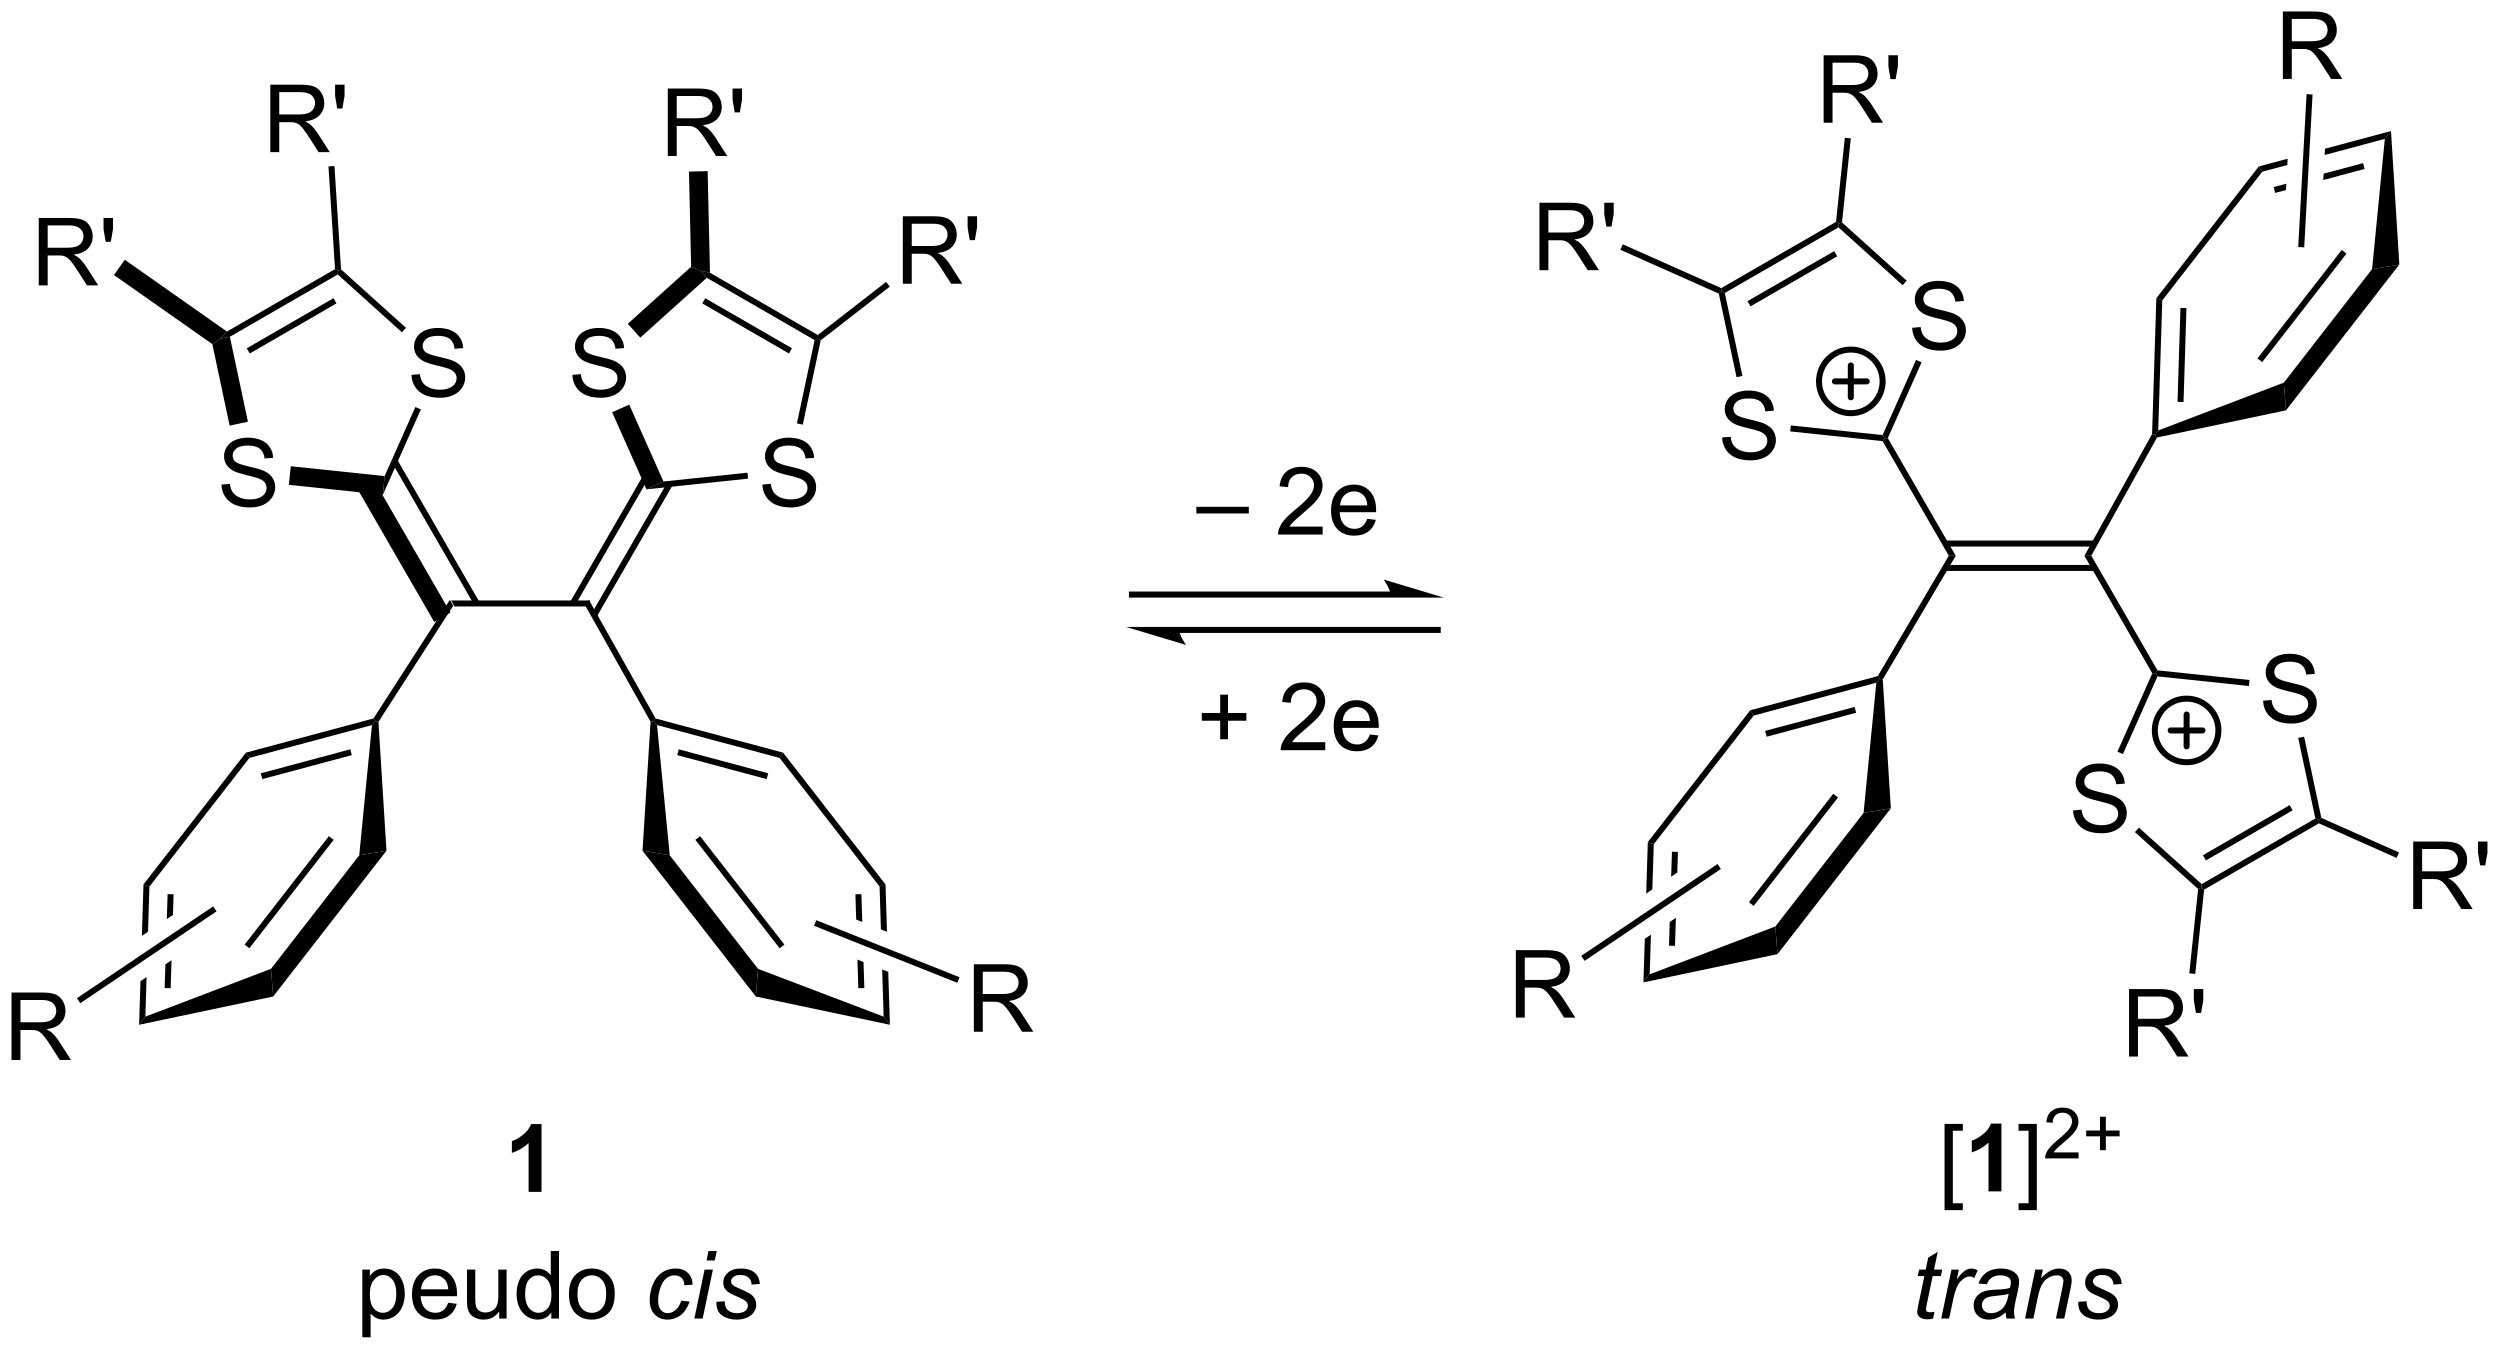 <?xml version="1.0" encoding="UTF-8"?>
<!DOCTYPE svg PUBLIC '-//W3C//DTD SVG 1.0//EN'
          'http://www.w3.org/TR/2001/REC-SVG-20010904/DTD/svg10.dtd'>
<svg stroke-dasharray="none" shape-rendering="auto" xmlns="http://www.w3.org/2000/svg" font-family="'Dialog'" text-rendering="auto" width="582" fill-opacity="1" color-interpolation="auto" color-rendering="auto" preserveAspectRatio="xMidYMid meet" font-size="12px" viewBox="0 0 582 314" fill="black" xmlns:xlink="http://www.w3.org/1999/xlink" stroke="black" image-rendering="auto" stroke-miterlimit="10" stroke-linecap="square" stroke-linejoin="miter" font-style="normal" stroke-width="1" height="314" stroke-dashoffset="0" font-weight="normal" stroke-opacity="1"
><!--Generated by the Batik Graphics2D SVG Generator--><defs id="genericDefs"
  /><g
  ><defs id="defs1"
    ><clipPath clipPathUnits="userSpaceOnUse" id="clipPath1"
      ><path d="M1.281 1.583 L219.423 1.583 L219.423 119.32 L1.281 119.32 L1.281 1.583 Z"
      /></clipPath
      ><clipPath clipPathUnits="userSpaceOnUse" id="clipPath2"
      ><path d="M232.739 79.759 L232.739 194.223 L444.816 194.223 L444.816 79.759 Z"
      /></clipPath
    ></defs
    ><g transform="scale(2.667,2.667) translate(-1.281,-1.583) matrix(1.029,0,0,1.029,-238.114,-80.458)"
    ><path d="M271.196 131.176 L270.918 130.666 L282.715 130.666 L282.416 131.176 Z" stroke="none" clip-path="url(#clipPath2)"
    /></g
    ><g transform="matrix(2.743,0,0,2.743,-638.387,-218.774)"
    ><path d="M283.377 132.098 L289.814 120.948 L289.372 120.693 L282.935 131.843 ZM281.591 131.049 L288.02 119.912 L287.578 119.657 L281.149 130.794 Z" stroke="none" clip-path="url(#clipPath2)"
    /></g
    ><g transform="matrix(2.743,0,0,2.743,-638.387,-218.774)"
    ><path d="M273.39 130.794 L266.443 118.761 L266.002 119.016 L272.949 131.049 ZM270.958 131.744 L264.403 120.391 L263.028 121.185 L269.583 132.538 Z" stroke="none" clip-path="url(#clipPath2)"
    /></g
    ><g transform="matrix(2.743,0,0,2.743,-638.387,-218.774)"
    ><path d="M297.438 120.885 L298.154 120.823 Q298.203 121.252 298.388 121.529 Q298.576 121.805 298.966 121.974 Q299.357 122.143 299.844 122.143 Q300.279 122.143 300.609 122.016 Q300.943 121.885 301.104 121.661 Q301.266 121.437 301.266 121.172 Q301.266 120.901 301.109 120.701 Q300.953 120.5 300.594 120.362 Q300.365 120.273 299.576 120.083 Q298.786 119.893 298.469 119.727 Q298.06 119.51 297.857 119.193 Q297.656 118.875 297.656 118.479 Q297.656 118.047 297.901 117.669 Q298.149 117.292 298.62 117.096 Q299.094 116.901 299.672 116.901 Q300.31 116.901 300.794 117.107 Q301.281 117.312 301.542 117.711 Q301.805 118.109 301.826 118.612 L301.099 118.667 Q301.039 118.125 300.701 117.849 Q300.365 117.57 299.703 117.57 Q299.016 117.57 298.701 117.823 Q298.388 118.073 298.388 118.43 Q298.388 118.737 298.609 118.937 Q298.828 119.135 299.753 119.346 Q300.677 119.555 301.021 119.711 Q301.521 119.94 301.758 120.294 Q301.998 120.648 301.998 121.109 Q301.998 121.565 301.734 121.971 Q301.474 122.375 300.982 122.602 Q300.492 122.826 299.88 122.826 Q299.102 122.826 298.576 122.599 Q298.052 122.37 297.753 121.917 Q297.453 121.461 297.438 120.885 Z" stroke="none" clip-path="url(#clipPath2)"
    /></g
    ><g transform="matrix(2.743,0,0,2.743,-638.387,-218.774)"
    ><path d="M281.311 111.575 L282.027 111.512 Q282.077 111.942 282.261 112.218 Q282.449 112.494 282.839 112.663 Q283.23 112.832 283.717 112.832 Q284.152 112.832 284.483 112.705 Q284.816 112.575 284.978 112.351 Q285.139 112.127 285.139 111.861 Q285.139 111.59 284.983 111.39 Q284.827 111.189 284.467 111.051 Q284.238 110.963 283.449 110.773 Q282.66 110.582 282.342 110.416 Q281.933 110.2 281.73 109.882 Q281.53 109.564 281.53 109.168 Q281.53 108.736 281.774 108.359 Q282.022 107.981 282.493 107.786 Q282.967 107.59 283.545 107.59 Q284.183 107.59 284.668 107.796 Q285.155 108.002 285.415 108.4 Q285.678 108.799 285.699 109.301 L284.972 109.356 Q284.912 108.814 284.574 108.538 Q284.238 108.26 283.577 108.26 Q282.889 108.26 282.574 108.512 Q282.261 108.762 282.261 109.119 Q282.261 109.426 282.483 109.627 Q282.702 109.825 283.626 110.036 Q284.55 110.244 284.894 110.4 Q285.394 110.629 285.631 110.984 Q285.871 111.338 285.871 111.799 Q285.871 112.254 285.608 112.661 Q285.347 113.064 284.855 113.291 Q284.366 113.515 283.754 113.515 Q282.975 113.515 282.449 113.288 Q281.925 113.059 281.626 112.606 Q281.327 112.15 281.311 111.575 Z" stroke="none" clip-path="url(#clipPath2)"
    /></g
    ><g transform="matrix(2.743,0,0,2.743,-638.387,-218.774)"
    ><path d="M287.599 121.287 L289.041 120.622 L296.17 119.873 L296.224 120.38 Z" stroke="none" clip-path="url(#clipPath2)"
    /></g
    ><g transform="matrix(2.743,0,0,2.743,-638.387,-218.774)"
    ><path d="M300.867 115.797 L300.368 115.691 L301.87 108.623 L302.158 108.494 L302.389 108.639 Z" stroke="none" clip-path="url(#clipPath2)"
    /></g
    ><g transform="matrix(2.743,0,0,2.743,-638.387,-218.774)"
    ><path d="M302.137 108.188 L302.158 108.494 L301.87 108.623 L292.715 103.337 L292.192 102.74 L292.989 102.906 ZM299.947 109.315 L292.587 105.066 L292.332 105.507 L299.692 109.757 Z" stroke="none" clip-path="url(#clipPath2)"
    /></g
    ><g transform="matrix(2.743,0,0,2.743,-638.387,-218.774)"
    ><path d="M291.39 102.394 L292.192 102.74 L292.715 103.337 L287.074 108.416 L286.012 107.237 Z" stroke="none" clip-path="url(#clipPath2)"
    /></g
    ><g transform="matrix(2.743,0,0,2.743,-638.387,-218.774)"
    ><path d="M284.686 114.743 L286.136 114.097 L289.041 120.622 L287.599 121.287 Z" stroke="none" clip-path="url(#clipPath2)"
    /></g
    ><g transform="matrix(2.743,0,0,2.743,-638.387,-218.774)"
    ><path d="M267.656 111.575 L268.372 111.512 Q268.421 111.942 268.606 112.218 Q268.794 112.494 269.184 112.663 Q269.575 112.832 270.062 112.832 Q270.497 112.832 270.827 112.705 Q271.161 112.575 271.322 112.351 Q271.484 112.127 271.484 111.861 Q271.484 111.59 271.327 111.39 Q271.171 111.189 270.812 111.051 Q270.583 110.963 269.794 110.773 Q269.005 110.582 268.687 110.416 Q268.278 110.2 268.075 109.882 Q267.874 109.564 267.874 109.168 Q267.874 108.736 268.119 108.359 Q268.366 107.981 268.838 107.786 Q269.312 107.59 269.89 107.59 Q270.528 107.59 271.012 107.796 Q271.499 108.002 271.76 108.4 Q272.023 108.799 272.044 109.301 L271.317 109.356 Q271.257 108.814 270.919 108.538 Q270.583 108.26 269.921 108.26 Q269.234 108.26 268.919 108.512 Q268.606 108.762 268.606 109.119 Q268.606 109.426 268.827 109.627 Q269.046 109.825 269.971 110.036 Q270.895 110.244 271.239 110.4 Q271.739 110.629 271.976 110.984 Q272.216 111.338 272.216 111.799 Q272.216 112.254 271.952 112.661 Q271.692 113.064 271.2 113.291 Q270.71 113.515 270.098 113.515 Q269.32 113.515 268.794 113.288 Q268.27 113.059 267.971 112.606 Q267.671 112.15 267.656 111.575 Z" stroke="none" clip-path="url(#clipPath2)"
    /></g
    ><g transform="matrix(2.743,0,0,2.743,-638.387,-218.774)"
    ><path d="M251.529 120.885 L252.245 120.823 Q252.295 121.252 252.48 121.529 Q252.667 121.805 253.058 121.974 Q253.448 122.143 253.935 122.143 Q254.37 122.143 254.701 122.016 Q255.034 121.885 255.196 121.661 Q255.357 121.437 255.357 121.172 Q255.357 120.901 255.201 120.701 Q255.045 120.5 254.685 120.362 Q254.456 120.273 253.667 120.083 Q252.878 119.893 252.56 119.727 Q252.151 119.51 251.948 119.193 Q251.748 118.875 251.748 118.479 Q251.748 118.047 251.993 117.669 Q252.24 117.292 252.711 117.096 Q253.185 116.901 253.763 116.901 Q254.401 116.901 254.886 117.107 Q255.373 117.312 255.633 117.711 Q255.896 118.109 255.917 118.612 L255.19 118.667 Q255.131 118.125 254.792 117.849 Q254.456 117.57 253.795 117.57 Q253.107 117.57 252.792 117.823 Q252.48 118.073 252.48 118.43 Q252.48 118.737 252.701 118.937 Q252.92 119.135 253.844 119.346 Q254.769 119.555 255.112 119.711 Q255.612 119.94 255.849 120.294 Q256.089 120.648 256.089 121.109 Q256.089 121.565 255.826 121.971 Q255.565 122.375 255.073 122.602 Q254.584 122.826 253.972 122.826 Q253.193 122.826 252.667 122.599 Q252.144 122.37 251.844 121.917 Q251.545 121.461 251.529 120.885 Z" stroke="none" clip-path="url(#clipPath2)"
    /></g
    ><g transform="matrix(2.743,0,0,2.743,-638.387,-218.774)"
    ><path d="M265.23 121.745 L265.375 120.164 L267.985 114.302 L268.452 114.509 Z" stroke="none" clip-path="url(#clipPath2)"
    /></g
    ><g transform="matrix(2.743,0,0,2.743,-638.387,-218.774)"
    ><path d="M267.186 107.579 L266.845 107.958 L261.398 103.054 L261.431 102.74 L261.679 102.62 Z" stroke="none" clip-path="url(#clipPath2)"
    /></g
    ><g transform="matrix(2.743,0,0,2.743,-638.387,-218.774)"
    ><path d="M261.166 102.598 L261.431 102.74 L261.398 103.054 L252.243 108.339 L251.464 108.494 L251.992 107.895 ZM261.036 105.066 L253.676 109.315 L253.931 109.757 L261.291 105.507 Z" stroke="none" clip-path="url(#clipPath2)"
    /></g
    ><g transform="matrix(2.743,0,0,2.743,-638.387,-218.774)"
    ><path d="M250.753 108.964 L251.464 108.494 L252.243 108.339 L253.775 115.549 L252.223 115.88 Z" stroke="none" clip-path="url(#clipPath2)"
    /></g
    ><g transform="matrix(2.743,0,0,2.743,-638.387,-218.774)"
    ><path d="M257.247 120.906 L257.413 119.327 L265.375 120.164 L265.23 121.745 Z" stroke="none" clip-path="url(#clipPath2)"
    /></g
    ><g transform="matrix(2.743,0,0,2.743,-638.387,-218.774)"
    ><path d="M236.022 103.98 L236.022 98.254 L238.561 98.254 Q239.327 98.254 239.725 98.407 Q240.124 98.561 240.361 98.952 Q240.6 99.342 240.6 99.816 Q240.6 100.426 240.204 100.845 Q239.811 101.262 238.986 101.374 Q239.288 101.519 239.444 101.66 Q239.775 101.965 240.072 102.421 L241.069 103.98 L240.116 103.98 L239.358 102.788 Q239.025 102.272 238.809 101.999 Q238.595 101.725 238.426 101.616 Q238.257 101.506 238.079 101.465 Q237.952 101.436 237.658 101.436 L236.78 101.436 L236.78 103.98 L236.022 103.98 ZM236.78 100.78 L238.408 100.78 Q238.929 100.78 239.22 100.673 Q239.514 100.566 239.665 100.329 Q239.819 100.092 239.819 99.816 Q239.819 99.41 239.522 99.15 Q239.228 98.887 238.593 98.887 L236.78 98.887 L236.78 100.78 ZM241.701 100.28 L241.521 99.21 L241.521 98.254 L242.323 98.254 L242.323 99.21 L242.136 100.28 L241.701 100.28 Z" stroke="none" clip-path="url(#clipPath2)"
    /></g
    ><g transform="matrix(2.743,0,0,2.743,-638.387,-218.774)"
    ><path d="M251.992 107.895 L251.464 108.494 L250.753 108.964 L242.409 103.1 L243.322 101.802 Z" stroke="none" clip-path="url(#clipPath2)"
    /></g
    ><g transform="matrix(2.743,0,0,2.743,-638.387,-218.774)"
    ><path d="M255.675 92.671 L255.675 86.945 L258.214 86.945 Q258.979 86.945 259.378 87.098 Q259.776 87.252 260.013 87.643 Q260.253 88.033 260.253 88.507 Q260.253 89.117 259.857 89.536 Q259.464 89.953 258.638 90.064 Q258.94 90.21 259.097 90.351 Q259.427 90.656 259.724 91.111 L260.722 92.671 L259.769 92.671 L259.011 91.479 Q258.677 90.963 258.461 90.689 Q258.248 90.416 258.078 90.307 Q257.909 90.197 257.732 90.156 Q257.604 90.127 257.31 90.127 L256.433 90.127 L256.433 92.671 L255.675 92.671 ZM256.433 89.471 L258.06 89.471 Q258.581 89.471 258.873 89.364 Q259.167 89.257 259.318 89.02 Q259.472 88.783 259.472 88.507 Q259.472 88.101 259.175 87.841 Q258.88 87.578 258.245 87.578 L256.433 87.578 L256.433 89.471 ZM261.353 88.971 L261.173 87.9 L261.173 86.945 L261.976 86.945 L261.976 87.9 L261.788 88.971 L261.353 88.971 Z" stroke="none" clip-path="url(#clipPath2)"
    /></g
    ><g transform="matrix(2.743,0,0,2.743,-638.387,-218.774)"
    ><path d="M261.679 102.62 L261.431 102.74 L261.166 102.598 L260.609 93.881 L261.118 93.849 Z" stroke="none" clip-path="url(#clipPath2)"
    /></g
    ><g transform="matrix(2.743,0,0,2.743,-638.387,-218.774)"
    ><path d="M289.409 92.997 L289.409 87.27 L291.948 87.27 Q292.713 87.27 293.112 87.424 Q293.51 87.578 293.747 87.968 Q293.987 88.359 293.987 88.833 Q293.987 89.442 293.591 89.862 Q293.198 90.278 292.372 90.39 Q292.674 90.536 292.83 90.677 Q293.161 90.981 293.458 91.437 L294.455 92.997 L293.502 92.997 L292.745 91.804 Q292.411 91.289 292.195 91.015 Q291.981 90.742 291.812 90.632 Q291.643 90.523 291.466 90.481 Q291.338 90.453 291.044 90.453 L290.166 90.453 L290.166 92.997 L289.409 92.997 ZM290.166 89.796 L291.794 89.796 Q292.315 89.796 292.606 89.69 Q292.901 89.583 293.052 89.346 Q293.205 89.109 293.205 88.833 Q293.205 88.427 292.909 88.166 Q292.614 87.903 291.979 87.903 L290.166 87.903 L290.166 89.796 ZM295.087 89.296 L294.907 88.226 L294.907 87.27 L295.709 87.27 L295.709 88.226 L295.522 89.296 L295.087 89.296 Z" stroke="none" clip-path="url(#clipPath2)"
    /></g
    ><g transform="matrix(2.743,0,0,2.743,-638.387,-218.774)"
    ><path d="M292.989 102.906 L292.192 102.74 L291.39 102.394 L291.205 94.319 L292.792 94.283 Z" stroke="none" clip-path="url(#clipPath2)"
    /></g
    ><g transform="matrix(2.743,0,0,2.743,-638.387,-218.774)"
    ><path d="M309.356 103.836 L309.356 98.11 L311.895 98.11 Q312.661 98.11 313.059 98.263 Q313.458 98.417 313.695 98.808 Q313.934 99.198 313.934 99.672 Q313.934 100.282 313.538 100.701 Q313.145 101.118 312.32 101.23 Q312.622 101.375 312.778 101.516 Q313.109 101.821 313.406 102.276 L314.403 103.836 L313.45 103.836 L312.692 102.644 Q312.359 102.128 312.143 101.855 Q311.929 101.581 311.76 101.472 Q311.591 101.362 311.413 101.321 Q311.286 101.292 310.992 101.292 L310.114 101.292 L310.114 103.836 L309.356 103.836 ZM310.114 100.636 L311.742 100.636 Q312.262 100.636 312.554 100.529 Q312.848 100.422 313 100.185 Q313.153 99.948 313.153 99.672 Q313.153 99.266 312.856 99.006 Q312.562 98.743 311.926 98.743 L310.114 98.743 L310.114 100.636 ZM315.035 100.136 L314.855 99.066 L314.855 98.11 L315.657 98.11 L315.657 99.066 L315.469 100.136 L315.035 100.136 Z" stroke="none" clip-path="url(#clipPath2)"
    /></g
    ><g transform="matrix(2.743,0,0,2.743,-638.387,-218.774)"
    ><path d="M302.389 108.639 L302.158 108.494 L302.137 108.188 L307.936 103.681 L308.25 104.084 Z" stroke="none" clip-path="url(#clipPath2)"
    /></g
    ><g transform="matrix(2.743,0,0,2.743,-638.387,-218.774)"
    ><path d="M299.194 143.634 L298.896 144.082 L288.495 141.295 L288.207 140.954 L288.376 140.735 ZM297.933 145.387 L290.339 143.352 L290.207 143.845 L297.801 145.88 Z" stroke="none" clip-path="url(#clipPath2)"
    /></g
    ><g transform="matrix(2.743,0,0,2.743,-638.387,-218.774)"
    ><path d="M287.948 141.014 L288.207 140.954 L288.495 141.295 L289.576 152.347 L287.264 151.958 Z" stroke="none" clip-path="url(#clipPath2)"
    /></g
    ><g transform="matrix(2.743,0,0,2.743,-638.387,-218.774)"
    ><path d="M287.264 151.958 L289.576 152.347 L297.066 161.983 L296.881 164.332 ZM291.748 151.035 L298.903 160.24 L299.305 159.927 L292.151 150.722 Z" stroke="none" clip-path="url(#clipPath2)"
    /></g
    ><g transform="matrix(2.743,0,0,2.743,-638.387,-218.774)"
    ><path d="M296.881 164.332 L297.066 161.983 L307.728 166.04 L308.26 166.73 Z" stroke="none" clip-path="url(#clipPath2)"
    /></g
    ><g transform="matrix(2.743,0,0,2.743,-638.387,-218.774)"
    ><path d="M305.841 155.642 L305.332 155.658 L305.398 157.8 L305.398 157.8 L305.915 158.006 L305.841 155.642 ZM307.888 154.82 L307.384 155.002 L307.497 158.636 L307.497 158.636 L308.014 158.841 L307.888 154.82 ZM305.505 161.198 L305.58 163.629 L306.09 163.613 L306.021 161.404 L305.505 161.198 ZM307.603 162.034 L307.728 166.04 L308.26 166.73 L308.12 162.24 L307.603 162.034 Z" stroke="none" clip-path="url(#clipPath2)"
    /></g
    ><g transform="matrix(2.743,0,0,2.743,-638.387,-218.774)"
    ><path d="M298.896 144.082 L299.194 143.634 L307.888 154.82 L307.384 155.002 Z" stroke="none" clip-path="url(#clipPath2)"
    /></g
    ><g transform="matrix(2.743,0,0,2.743,-638.387,-218.774)"
    ><path d="M253.902 144.082 L253.604 143.634 L264.431 140.733 L264.592 140.954 L264.303 141.295 ZM254.998 145.88 L262.591 143.845 L262.459 143.352 L254.865 145.387 Z" stroke="none" clip-path="url(#clipPath2)"
    /></g
    ><g transform="matrix(2.743,0,0,2.743,-638.387,-218.774)"
    ><path d="M264.303 141.295 L264.592 140.954 L264.851 141.023 L265.534 151.958 L263.222 152.347 Z" stroke="none" clip-path="url(#clipPath2)"
    /></g
    ><g transform="matrix(2.743,0,0,2.743,-638.387,-218.774)"
    ><path d="M263.222 152.347 L265.534 151.958 L255.917 164.332 L255.732 161.983 ZM260.647 150.722 L253.493 159.927 L253.896 160.24 L261.05 151.035 Z" stroke="none" clip-path="url(#clipPath2)"
    /></g
    ><g transform="matrix(2.743,0,0,2.743,-638.387,-218.774)"
    ><path d="M255.732 161.983 L255.917 164.332 L244.538 166.73 L245.07 166.04 Z" stroke="none" clip-path="url(#clipPath2)"
    /></g
    ><g transform="matrix(2.743,0,0,2.743,-638.387,-218.774)"
    ><path d="M246.957 155.642 L246.891 157.762 L246.891 157.762 L247.412 157.41 L247.467 155.658 L246.957 155.642 ZM244.91 154.82 L244.774 159.189 L245.295 158.837 L245.415 155.002 L244.91 154.82 ZM247.292 161.251 L246.771 161.603 L246.708 163.613 L247.218 163.629 L247.292 161.251 ZM245.175 162.679 L244.654 163.03 L244.538 166.73 L245.07 166.04 L245.175 162.679 Z" stroke="none" clip-path="url(#clipPath2)"
    /></g
    ><g transform="matrix(2.743,0,0,2.743,-638.387,-218.774)"
    ><path d="M253.604 143.634 L253.902 144.082 L245.415 155.002 L244.91 154.82 Z" stroke="none" clip-path="url(#clipPath2)"
    /></g
    ><g transform="matrix(2.743,0,0,2.743,-638.387,-218.774)"
    ><path d="M270.918 130.666 L271.196 131.176 L264.851 141.023 L264.592 140.954 L264.431 140.733 Z" stroke="none" clip-path="url(#clipPath2)"
    /></g
    ><g transform="matrix(2.743,0,0,2.743,-638.387,-218.774)"
    ><path d="M282.416 131.176 L282.715 130.666 L288.376 140.735 L288.207 140.954 L287.948 141.014 Z" stroke="none" clip-path="url(#clipPath2)"
    /></g
    ><g transform="matrix(2.743,0,0,2.743,-638.387,-218.774)"
    ><path d="M350.801 129.963 L328.802 129.963 L328.547 129.963 L328.547 130.474 L328.802 130.474 L350.801 130.474 L351.056 130.474 L351.056 129.963 L350.801 129.963 ZM355.265 130.474 L350.163 128.943 C350.163 128.943 350.801 129.804 350.801 130.474 ZM354.755 132.963 L332.756 132.963 L332.501 132.963 L332.501 133.474 L332.756 133.474 L354.755 133.474 L355.01 133.474 L355.01 132.963 L354.755 132.963 ZM328.292 132.963 L333.394 134.494 C333.394 134.494 332.756 133.633 332.756 132.963 Z" stroke="none" clip-path="url(#clipPath2)"
    /></g
    ><g transform="matrix(2.743,0,0,2.743,-638.387,-218.774)"
    ><path d="M334.27 123.336 L334.27 122.768 L338.721 122.768 L338.721 123.336 L334.27 123.336 ZM344.986 124.448 L344.986 125.125 L341.2 125.125 Q341.192 124.87 341.283 124.635 Q341.426 124.25 341.744 123.875 Q342.065 123.5 342.666 123.008 Q343.598 122.242 343.926 121.794 Q344.255 121.346 344.255 120.948 Q344.255 120.531 343.955 120.245 Q343.658 119.956 343.176 119.956 Q342.669 119.956 342.364 120.26 Q342.059 120.565 342.057 121.104 L341.333 121.031 Q341.408 120.221 341.893 119.799 Q342.377 119.375 343.192 119.375 Q344.018 119.375 344.497 119.833 Q344.979 120.289 344.979 120.963 Q344.979 121.307 344.838 121.641 Q344.697 121.971 344.369 122.338 Q344.044 122.706 343.286 123.346 Q342.653 123.878 342.473 124.068 Q342.294 124.258 342.176 124.448 L344.986 124.448 ZM348.774 123.789 L349.501 123.878 Q349.329 124.516 348.863 124.867 Q348.399 125.219 347.678 125.219 Q346.766 125.219 346.233 124.659 Q345.701 124.096 345.701 123.086 Q345.701 122.039 346.24 121.461 Q346.779 120.883 347.639 120.883 Q348.469 120.883 348.995 121.451 Q349.524 122.016 349.524 123.042 Q349.524 123.104 349.522 123.229 L346.428 123.229 Q346.467 123.914 346.813 124.279 Q347.162 124.641 347.68 124.641 Q348.068 124.641 348.342 124.438 Q348.615 124.234 348.774 123.789 ZM346.467 122.651 L348.782 122.651 Q348.735 122.128 348.516 121.867 Q348.18 121.461 347.647 121.461 Q347.162 121.461 346.832 121.787 Q346.501 122.109 346.467 122.651 Z" stroke="none" clip-path="url(#clipPath2)"
    /></g
    ><g transform="matrix(2.743,0,0,2.743,-638.387,-218.774)"
    ><path d="M336.291 142.498 L336.291 140.928 L334.731 140.928 L334.731 140.271 L336.291 140.271 L336.291 138.714 L336.955 138.714 L336.955 140.271 L338.512 140.271 L338.512 140.928 L336.955 140.928 L336.955 142.498 L336.291 142.498 ZM345.209 142.748 L345.209 143.425 L341.423 143.425 Q341.415 143.17 341.506 142.935 Q341.649 142.55 341.967 142.175 Q342.287 141.8 342.889 141.308 Q343.821 140.542 344.149 140.094 Q344.477 139.646 344.477 139.248 Q344.477 138.831 344.178 138.545 Q343.881 138.256 343.399 138.256 Q342.891 138.256 342.587 138.56 Q342.282 138.865 342.279 139.404 L341.555 139.331 Q341.631 138.521 342.115 138.1 Q342.6 137.675 343.415 137.675 Q344.24 137.675 344.719 138.133 Q345.201 138.589 345.201 139.263 Q345.201 139.607 345.061 139.941 Q344.92 140.271 344.592 140.638 Q344.266 141.006 343.509 141.646 Q342.876 142.178 342.696 142.368 Q342.516 142.558 342.399 142.748 L345.209 142.748 ZM348.997 142.089 L349.723 142.178 Q349.551 142.816 349.085 143.167 Q348.622 143.519 347.901 143.519 Q346.989 143.519 346.455 142.959 Q345.924 142.396 345.924 141.386 Q345.924 140.339 346.463 139.761 Q347.002 139.183 347.861 139.183 Q348.692 139.183 349.218 139.75 Q349.747 140.316 349.747 141.342 Q349.747 141.404 349.744 141.529 L346.651 141.529 Q346.69 142.214 347.036 142.579 Q347.385 142.941 347.903 142.941 Q348.291 142.941 348.565 142.738 Q348.838 142.534 348.997 142.089 ZM346.69 140.951 L349.005 140.951 Q348.958 140.428 348.739 140.167 Q348.403 139.761 347.869 139.761 Q347.385 139.761 347.054 140.087 Q346.723 140.409 346.69 140.951 Z" stroke="none" clip-path="url(#clipPath2)"
    /></g
    ><g transform="matrix(2.743,0,0,2.743,-638.387,-218.774)"
    ><path d="M397.812 128.214 L410.529 128.214 L410.529 127.704 L397.812 127.704 ZM397.825 126.143 L410.507 126.143 L410.507 125.632 L397.825 125.632 Z" stroke="none" clip-path="url(#clipPath2)"
    /></g
    ><g transform="matrix(2.743,0,0,2.743,-638.387,-218.774)"
    ><path d="M409.638 126.926 L410.225 126.921 L415.842 136.65 L415.686 136.89 L415.4 136.905 Z" stroke="none" clip-path="url(#clipPath2)"
    /></g
    ><g transform="matrix(2.743,0,0,2.743,-638.387,-218.774)"
    ><path d="M398.718 126.925 L398.127 126.922 L392.512 117.197 L392.668 116.957 L392.954 116.942 Z" stroke="none" clip-path="url(#clipPath2)"
    /></g
    ><g transform="matrix(2.743,0,0,2.743,-638.387,-218.774)"
    ><path d="M395.021 107.577 L395.737 107.514 Q395.787 107.944 395.972 108.22 Q396.159 108.496 396.55 108.665 Q396.941 108.835 397.428 108.835 Q397.862 108.835 398.193 108.707 Q398.526 108.577 398.688 108.353 Q398.849 108.129 398.849 107.863 Q398.849 107.592 398.693 107.392 Q398.537 107.191 398.178 107.053 Q397.948 106.965 397.159 106.775 Q396.37 106.585 396.053 106.418 Q395.644 106.202 395.441 105.884 Q395.24 105.566 395.24 105.17 Q395.24 104.738 395.485 104.361 Q395.732 103.983 396.204 103.788 Q396.678 103.592 397.256 103.592 Q397.894 103.592 398.378 103.798 Q398.865 104.004 399.125 104.402 Q399.389 104.801 399.409 105.303 L398.683 105.358 Q398.623 104.816 398.284 104.54 Q397.948 104.262 397.287 104.262 Q396.599 104.262 396.284 104.514 Q395.972 104.764 395.972 105.121 Q395.972 105.428 396.193 105.629 Q396.412 105.827 397.336 106.038 Q398.261 106.246 398.605 106.402 Q399.105 106.631 399.342 106.986 Q399.581 107.34 399.581 107.801 Q399.581 108.256 399.318 108.663 Q399.058 109.066 398.566 109.293 Q398.076 109.517 397.464 109.517 Q396.685 109.517 396.159 109.29 Q395.636 109.061 395.336 108.608 Q395.037 108.152 395.021 107.577 Z" stroke="none" clip-path="url(#clipPath2)"
    /></g
    ><g transform="matrix(2.743,0,0,2.743,-638.387,-218.774)"
    ><path d="M378.895 116.887 L379.611 116.825 Q379.66 117.254 379.845 117.531 Q380.033 117.807 380.423 117.976 Q380.814 118.145 381.301 118.145 Q381.736 118.145 382.067 118.018 Q382.4 117.887 382.561 117.663 Q382.723 117.439 382.723 117.174 Q382.723 116.903 382.567 116.703 Q382.41 116.502 382.051 116.364 Q381.822 116.275 381.033 116.085 Q380.244 115.895 379.926 115.728 Q379.517 115.512 379.314 115.195 Q379.113 114.877 379.113 114.481 Q379.113 114.049 379.358 113.671 Q379.606 113.294 380.077 113.098 Q380.551 112.903 381.129 112.903 Q381.767 112.903 382.252 113.109 Q382.738 113.314 382.999 113.713 Q383.262 114.111 383.283 114.614 L382.556 114.669 Q382.496 114.127 382.158 113.851 Q381.822 113.572 381.16 113.572 Q380.473 113.572 380.158 113.825 Q379.845 114.075 379.845 114.432 Q379.845 114.739 380.067 114.939 Q380.285 115.137 381.21 115.348 Q382.134 115.557 382.478 115.713 Q382.978 115.942 383.215 116.296 Q383.455 116.65 383.455 117.111 Q383.455 117.567 383.192 117.973 Q382.931 118.377 382.439 118.603 Q381.949 118.828 381.337 118.828 Q380.559 118.828 380.033 118.601 Q379.509 118.372 379.21 117.919 Q378.91 117.463 378.895 116.887 Z" stroke="none" clip-path="url(#clipPath2)"
    /></g
    ><g transform="matrix(2.743,0,0,2.743,-638.387,-218.774)"
    ><path d="M392.954 116.942 L392.668 116.957 L392.511 116.683 L395.351 110.304 L395.817 110.511 Z" stroke="none" clip-path="url(#clipPath2)"
    /></g
    ><g transform="matrix(2.743,0,0,2.743,-638.387,-218.774)"
    ><path d="M394.552 103.581 L394.211 103.96 L388.764 99.056 L388.797 98.742 L389.064 98.639 Z" stroke="none" clip-path="url(#clipPath2)"
    /></g
    ><g transform="matrix(2.743,0,0,2.743,-638.387,-218.774)"
    ><path d="M388.557 98.586 L388.797 98.742 L388.764 99.056 L379.118 104.625 L378.83 104.496 L378.815 104.21 ZM388.402 101.068 L381.042 105.317 L381.297 105.759 L388.657 101.51 Z" stroke="none" clip-path="url(#clipPath2)"
    /></g
    ><g transform="matrix(2.743,0,0,2.743,-638.387,-218.774)"
    ><path d="M378.608 104.677 L378.83 104.496 L379.118 104.625 L380.614 111.663 L380.115 111.77 Z" stroke="none" clip-path="url(#clipPath2)"
    /></g
    ><g transform="matrix(2.743,0,0,2.743,-638.387,-218.774)"
    ><path d="M384.669 116.372 L384.723 115.865 L392.511 116.683 L392.668 116.957 L392.512 117.197 Z" stroke="none" clip-path="url(#clipPath2)"
    /></g
    ><g transform="matrix(2.743,0,0,2.743,-638.387,-218.774)"
    ><path d="M408.677 148.538 L409.393 148.475 Q409.442 148.905 409.627 149.181 Q409.815 149.457 410.205 149.626 Q410.596 149.795 411.083 149.795 Q411.518 149.795 411.849 149.668 Q412.182 149.538 412.343 149.314 Q412.505 149.09 412.505 148.824 Q412.505 148.553 412.349 148.353 Q412.192 148.152 411.833 148.014 Q411.604 147.926 410.815 147.736 Q410.026 147.545 409.708 147.379 Q409.299 147.163 409.096 146.845 Q408.895 146.527 408.895 146.131 Q408.895 145.699 409.14 145.321 Q409.388 144.944 409.859 144.749 Q410.333 144.553 410.911 144.553 Q411.549 144.553 412.033 144.759 Q412.52 144.965 412.781 145.363 Q413.044 145.762 413.065 146.264 L412.338 146.319 Q412.278 145.777 411.94 145.501 Q411.604 145.222 410.942 145.222 Q410.255 145.222 409.94 145.475 Q409.627 145.725 409.627 146.082 Q409.627 146.389 409.849 146.59 Q410.067 146.788 410.992 146.999 Q411.916 147.207 412.26 147.363 Q412.76 147.592 412.997 147.946 Q413.237 148.301 413.237 148.762 Q413.237 149.217 412.974 149.624 Q412.713 150.027 412.221 150.254 Q411.731 150.478 411.119 150.478 Q410.341 150.478 409.815 150.251 Q409.291 150.022 408.992 149.569 Q408.692 149.113 408.677 148.538 Z" stroke="none" clip-path="url(#clipPath2)"
    /></g
    ><g transform="matrix(2.743,0,0,2.743,-638.387,-218.774)"
    ><path d="M424.803 139.227 L425.519 139.164 Q425.569 139.594 425.754 139.87 Q425.941 140.146 426.332 140.315 Q426.723 140.485 427.209 140.485 Q427.644 140.485 427.975 140.357 Q428.308 140.227 428.47 140.003 Q428.631 139.779 428.631 139.513 Q428.631 139.243 428.475 139.042 Q428.319 138.841 427.959 138.703 Q427.73 138.615 426.941 138.425 Q426.152 138.235 425.834 138.068 Q425.426 137.852 425.223 137.534 Q425.022 137.216 425.022 136.821 Q425.022 136.388 425.267 136.011 Q425.514 135.633 425.986 135.438 Q426.459 135.243 427.038 135.243 Q427.676 135.243 428.16 135.448 Q428.647 135.654 428.907 136.052 Q429.171 136.451 429.191 136.953 L428.465 137.008 Q428.405 136.466 428.066 136.19 Q427.73 135.912 427.069 135.912 Q426.381 135.912 426.066 136.164 Q425.754 136.414 425.754 136.771 Q425.754 137.078 425.975 137.279 Q426.194 137.477 427.118 137.688 Q428.043 137.896 428.387 138.052 Q428.887 138.281 429.124 138.636 Q429.363 138.99 429.363 139.451 Q429.363 139.906 429.1 140.313 Q428.84 140.716 428.348 140.943 Q427.858 141.167 427.246 141.167 Q426.467 141.167 425.941 140.94 Q425.418 140.711 425.118 140.258 Q424.819 139.802 424.803 139.227 Z" stroke="none" clip-path="url(#clipPath2)"
    /></g
    ><g transform="matrix(2.743,0,0,2.743,-638.387,-218.774)"
    ><path d="M415.4 136.905 L415.686 136.89 L415.843 137.163 L412.907 143.759 L412.441 143.552 Z" stroke="none" clip-path="url(#clipPath2)"
    /></g
    ><g transform="matrix(2.743,0,0,2.743,-638.387,-218.774)"
    ><path d="M413.926 150.378 L414.268 149.999 L419.59 154.791 L419.557 155.105 L419.29 155.207 Z" stroke="none" clip-path="url(#clipPath2)"
    /></g
    ><g transform="matrix(2.743,0,0,2.743,-638.387,-218.774)"
    ><path d="M419.798 155.261 L419.557 155.105 L419.59 154.791 L429.236 149.222 L429.524 149.35 L429.539 149.636 ZM419.953 152.779 L427.312 148.53 L427.057 148.088 L419.697 152.337 Z" stroke="none" clip-path="url(#clipPath2)"
    /></g
    ><g transform="matrix(2.743,0,0,2.743,-638.387,-218.774)"
    ><path d="M429.747 149.17 L429.524 149.35 L429.236 149.222 L427.783 142.384 L428.282 142.278 Z" stroke="none" clip-path="url(#clipPath2)"
    /></g
    ><g transform="matrix(2.743,0,0,2.743,-638.387,-218.774)"
    ><path d="M423.657 137.471 L423.604 137.979 L415.843 137.163 L415.686 136.89 L415.842 136.65 Z" stroke="none" clip-path="url(#clipPath2)"
    /></g
    ><g transform="matrix(2.743,0,0,2.743,-638.387,-218.774)"
    ><path d="M381.576 140.486 L381.279 140.037 L392.099 137.138 L392.266 137.357 L391.977 137.699 ZM382.672 142.283 L390.266 140.248 L390.134 139.756 L382.54 141.79 Z" stroke="none" clip-path="url(#clipPath2)"
    /></g
    ><g transform="matrix(2.743,0,0,2.743,-638.387,-218.774)"
    ><path d="M391.977 137.699 L392.266 137.357 L392.525 137.421 L393.209 148.362 L390.896 148.75 Z" stroke="none" clip-path="url(#clipPath2)"
    /></g
    ><g transform="matrix(2.743,0,0,2.743,-638.387,-218.774)"
    ><path d="M390.896 148.75 L393.209 148.362 L383.592 160.735 L383.407 158.386 ZM388.321 147.125 L381.167 156.33 L381.57 156.643 L388.724 147.439 Z" stroke="none" clip-path="url(#clipPath2)"
    /></g
    ><g transform="matrix(2.743,0,0,2.743,-638.387,-218.774)"
    ><path d="M383.407 158.386 L383.592 160.735 L372.212 163.133 L372.744 162.444 Z" stroke="none" clip-path="url(#clipPath2)"
    /></g
    ><g transform="matrix(2.743,0,0,2.743,-638.387,-218.774)"
    ><path d="M374.631 152.045 L374.565 154.165 L375.086 153.814 L375.141 152.061 L374.631 152.045 ZM372.584 151.224 L372.448 155.593 L372.969 155.241 L373.089 151.406 L372.584 151.224 ZM374.966 157.655 L374.445 158.006 L374.445 158.006 L374.382 160.016 L374.892 160.032 L374.966 157.655 ZM372.849 159.082 L372.328 159.434 L372.212 163.133 L372.744 162.444 L372.849 159.082 Z" stroke="none" clip-path="url(#clipPath2)"
    /></g
    ><g transform="matrix(2.743,0,0,2.743,-638.387,-218.774)"
    ><path d="M381.279 140.037 L381.576 140.486 L373.089 151.406 L372.584 151.224 Z" stroke="none" clip-path="url(#clipPath2)"
    /></g
    ><g transform="matrix(2.743,0,0,2.743,-638.387,-218.774)"
    ><path d="M398.127 126.922 L398.718 126.925 L392.525 137.421 L392.266 137.357 L392.099 137.138 Z" stroke="none" clip-path="url(#clipPath2)"
    /></g
    ><g transform="matrix(2.743,0,0,2.743,-638.387,-218.774)"
    ><path d="M435.658 90.876 L430.057 92.377 L430.027 92.913 L435.135 91.544 L435.658 90.876 ZM426.888 93.226 L424.436 93.883 L424.734 94.331 L426.858 93.762 L426.888 93.226 ZM433.291 93.601 L429.941 94.499 L429.941 94.499 L429.911 95.035 L433.423 94.094 L433.291 93.601 ZM426.772 95.348 L425.697 95.636 L425.829 96.129 L426.742 95.884 L426.742 95.884 L426.772 95.348 Z" stroke="none" clip-path="url(#clipPath2)"
    /></g
    ><g transform="matrix(2.743,0,0,2.743,-638.387,-218.774)"
    ><path d="M435.135 91.544 L435.658 90.876 L436.366 102.207 L434.054 102.596 Z" stroke="none" clip-path="url(#clipPath2)"
    /></g
    ><g transform="matrix(2.743,0,0,2.743,-638.387,-218.774)"
    ><path d="M434.054 102.596 L436.366 102.207 L426.749 114.581 L426.564 112.232 ZM431.479 100.971 L424.325 110.176 L424.727 110.489 L431.882 101.284 Z" stroke="none" clip-path="url(#clipPath2)"
    /></g
    ><g transform="matrix(2.743,0,0,2.743,-638.387,-218.774)"
    ><path d="M426.564 112.232 L426.749 114.581 L415.802 116.888 L415.635 116.663 L415.902 116.289 Z" stroke="none" clip-path="url(#clipPath2)"
    /></g
    ><g transform="matrix(2.743,0,0,2.743,-638.387,-218.774)"
    ><path d="M415.902 116.289 L415.635 116.663 L415.382 116.593 L415.742 105.069 L416.247 105.251 ZM418.05 113.878 L418.299 105.907 L417.789 105.891 L417.54 113.862 Z" stroke="none" clip-path="url(#clipPath2)"
    /></g
    ><g transform="matrix(2.743,0,0,2.743,-638.387,-218.774)"
    ><path d="M424.436 93.883 L424.734 94.331 L416.247 105.251 L415.742 105.069 Z" stroke="none" clip-path="url(#clipPath2)"
    /></g
    ><g transform="matrix(2.743,0,0,2.743,-638.387,-218.774)"
    ><path d="M415.382 116.593 L415.635 116.663 L415.802 116.888 L410.225 126.921 L409.638 126.926 Z" stroke="none" clip-path="url(#clipPath2)"
    /></g
    ><g transform="matrix(2.743,0,0,2.743,-638.387,-218.774)"
    ><path d="M413.426 169.425 L413.426 163.699 L415.965 163.699 Q416.731 163.699 417.129 163.852 Q417.528 164.006 417.765 164.397 Q418.004 164.787 418.004 165.261 Q418.004 165.87 417.608 166.29 Q417.215 166.707 416.39 166.818 Q416.692 166.964 416.848 167.105 Q417.179 167.41 417.476 167.865 L418.473 169.425 L417.52 169.425 L416.762 168.232 Q416.429 167.717 416.212 167.443 Q415.999 167.17 415.83 167.061 Q415.66 166.951 415.483 166.91 Q415.356 166.881 415.061 166.881 L414.184 166.881 L414.184 169.425 L413.426 169.425 ZM414.184 166.225 L415.811 166.225 Q416.332 166.225 416.624 166.118 Q416.918 166.011 417.069 165.774 Q417.223 165.537 417.223 165.261 Q417.223 164.855 416.926 164.595 Q416.632 164.332 415.996 164.332 L414.184 164.332 L414.184 166.225 ZM419.104 165.725 L418.925 164.654 L418.925 163.699 L419.727 163.699 L419.727 164.654 L419.539 165.725 L419.104 165.725 Z" stroke="none" clip-path="url(#clipPath2)"
    /></g
    ><g transform="matrix(2.743,0,0,2.743,-638.387,-218.774)"
    ><path d="M419.29 155.207 L419.557 155.105 L419.798 155.261 L419.046 162.413 L418.538 162.36 Z" stroke="none" clip-path="url(#clipPath2)"
    /></g
    ><g transform="matrix(2.743,0,0,2.743,-638.387,-218.774)"
    ><path d="M437.543 156.906 L437.543 151.18 L440.082 151.18 Q440.848 151.18 441.246 151.333 Q441.645 151.487 441.882 151.878 Q442.121 152.268 442.121 152.742 Q442.121 153.351 441.725 153.771 Q441.332 154.188 440.507 154.299 Q440.809 154.445 440.965 154.586 Q441.296 154.891 441.592 155.346 L442.59 156.906 L441.637 156.906 L440.879 155.714 Q440.546 155.198 440.329 154.924 Q440.116 154.651 439.947 154.542 Q439.777 154.432 439.6 154.391 Q439.473 154.362 439.178 154.362 L438.301 154.362 L438.301 156.906 L437.543 156.906 ZM438.301 153.706 L439.928 153.706 Q440.449 153.706 440.741 153.599 Q441.035 153.492 441.186 153.255 Q441.34 153.018 441.34 152.742 Q441.34 152.336 441.043 152.076 Q440.749 151.812 440.113 151.812 L438.301 151.812 L438.301 153.706 ZM443.221 153.206 L443.042 152.135 L443.042 151.18 L443.844 151.18 L443.844 152.135 L443.656 153.206 L443.221 153.206 Z" stroke="none" clip-path="url(#clipPath2)"
    /></g
    ><g transform="matrix(2.743,0,0,2.743,-638.387,-218.774)"
    ><path d="M429.539 149.636 L429.524 149.35 L429.747 149.17 L436.338 152.105 L436.13 152.571 Z" stroke="none" clip-path="url(#clipPath2)"
    /></g
    ><g transform="matrix(2.743,0,0,2.743,-638.387,-218.774)"
    ><path d="M387.505 90.171 L387.505 84.445 L390.044 84.445 Q390.81 84.445 391.208 84.599 Q391.607 84.752 391.844 85.143 Q392.083 85.533 392.083 86.007 Q392.083 86.617 391.687 87.036 Q391.294 87.453 390.469 87.565 Q390.771 87.71 390.927 87.851 Q391.258 88.156 391.555 88.612 L392.552 90.171 L391.599 90.171 L390.841 88.979 Q390.508 88.463 390.291 88.19 Q390.078 87.916 389.909 87.807 Q389.739 87.697 389.562 87.656 Q389.435 87.627 389.14 87.627 L388.263 87.627 L388.263 90.171 L387.505 90.171 ZM388.263 86.971 L389.89 86.971 Q390.411 86.971 390.703 86.864 Q390.997 86.757 391.148 86.52 Q391.302 86.283 391.302 86.007 Q391.302 85.601 391.005 85.341 Q390.711 85.078 390.075 85.078 L388.263 85.078 L388.263 86.971 ZM393.183 86.471 L393.004 85.401 L393.004 84.445 L393.806 84.445 L393.806 85.401 L393.618 86.471 L393.183 86.471 Z" stroke="none" clip-path="url(#clipPath2)"
    /></g
    ><g transform="matrix(2.743,0,0,2.743,-638.387,-218.774)"
    ><path d="M389.064 98.639 L388.797 98.742 L388.557 98.586 L389.307 91.449 L389.814 91.502 Z" stroke="none" clip-path="url(#clipPath2)"
    /></g
    ><g transform="matrix(2.743,0,0,2.743,-638.387,-218.774)"
    ><path d="M363.388 102.69 L363.388 96.964 L365.927 96.964 Q366.693 96.964 367.091 97.117 Q367.49 97.271 367.727 97.662 Q367.966 98.052 367.966 98.526 Q367.966 99.136 367.57 99.555 Q367.177 99.972 366.352 100.084 Q366.654 100.229 366.81 100.37 Q367.141 100.675 367.438 101.13 L368.435 102.69 L367.482 102.69 L366.724 101.498 Q366.391 100.982 366.175 100.709 Q365.961 100.435 365.792 100.326 Q365.622 100.216 365.445 100.175 Q365.318 100.146 365.023 100.146 L364.146 100.146 L364.146 102.69 L363.388 102.69 ZM364.146 99.49 L365.773 99.49 Q366.294 99.49 366.586 99.383 Q366.88 99.276 367.031 99.039 Q367.185 98.802 367.185 98.526 Q367.185 98.12 366.888 97.86 Q366.594 97.597 365.958 97.597 L364.146 97.597 L364.146 99.49 ZM369.066 98.99 L368.887 97.919 L368.887 96.964 L369.689 96.964 L369.689 97.919 L369.501 98.99 L369.066 98.99 Z" stroke="none" clip-path="url(#clipPath2)"
    /></g
    ><g transform="matrix(2.743,0,0,2.743,-638.387,-218.774)"
    ><path d="M378.815 104.21 L378.83 104.496 L378.608 104.677 L370.254 100.957 L370.461 100.491 Z" stroke="none" clip-path="url(#clipPath2)"
    /></g
    ><g transform="matrix(2.743,0,0,2.743,-638.387,-218.774)"
    ><path d="M233.711 169.719 L233.711 163.992 L236.25 163.992 Q237.016 163.992 237.414 164.146 Q237.813 164.3 238.05 164.69 Q238.289 165.081 238.289 165.555 Q238.289 166.164 237.893 166.584 Q237.5 167 236.675 167.112 Q236.977 167.258 237.133 167.399 Q237.464 167.703 237.761 168.159 L238.758 169.719 L237.805 169.719 L237.047 168.526 Q236.714 168.011 236.498 167.737 Q236.284 167.464 236.115 167.354 Q235.946 167.245 235.768 167.203 Q235.641 167.175 235.346 167.175 L234.469 167.175 L234.469 169.719 L233.711 169.719 ZM234.469 166.518 L236.096 166.518 Q236.617 166.518 236.909 166.412 Q237.203 166.305 237.354 166.068 Q237.508 165.831 237.508 165.555 Q237.508 165.149 237.211 164.888 Q236.917 164.625 236.281 164.625 L234.469 164.625 L234.469 166.518 Z" stroke="none" clip-path="url(#clipPath2)"
    /></g
    ><g transform="matrix(2.743,0,0,2.743,-638.387,-218.774)"
    ><path d="M250.825 156.682 L251.111 157.105 L239.544 164.901 L239.259 164.478 Z" stroke="none" clip-path="url(#clipPath2)"
    /></g
    ><g transform="matrix(2.743,0,0,2.743,-638.387,-218.774)"
    ><path d="M315.384 167.321 L315.384 161.595 L317.923 161.595 Q318.689 161.595 319.087 161.748 Q319.486 161.902 319.722 162.293 Q319.962 162.683 319.962 163.157 Q319.962 163.767 319.566 164.186 Q319.173 164.603 318.347 164.714 Q318.649 164.86 318.806 165.001 Q319.137 165.306 319.433 165.761 L320.431 167.321 L319.478 167.321 L318.72 166.129 Q318.387 165.613 318.17 165.339 Q317.957 165.066 317.788 164.957 Q317.618 164.847 317.441 164.806 Q317.314 164.777 317.019 164.777 L316.142 164.777 L316.142 167.321 L315.384 167.321 ZM316.142 164.121 L317.769 164.121 Q318.29 164.121 318.582 164.014 Q318.876 163.907 319.027 163.67 Q319.181 163.433 319.181 163.157 Q319.181 162.751 318.884 162.491 Q318.59 162.228 317.954 162.228 L316.142 162.228 L316.142 164.121 Z" stroke="none" clip-path="url(#clipPath2)"
    /></g
    ><g transform="matrix(2.743,0,0,2.743,-638.387,-218.774)"
    ><path d="M301.823 158.33 L302.012 157.856 L314.169 162.695 L313.98 163.169 Z" stroke="none" clip-path="url(#clipPath2)"
    /></g
    ><g transform="matrix(2.743,0,0,2.743,-638.387,-218.774)"
    ><path d="M361.385 166.123 L361.385 160.396 L363.925 160.396 Q364.69 160.396 365.089 160.55 Q365.487 160.703 365.724 161.094 Q365.964 161.484 365.964 161.958 Q365.964 162.568 365.568 162.987 Q365.175 163.404 364.349 163.516 Q364.651 163.662 364.807 163.802 Q365.138 164.107 365.435 164.563 L366.432 166.123 L365.479 166.123 L364.721 164.93 Q364.388 164.414 364.172 164.141 Q363.958 163.867 363.789 163.758 Q363.62 163.649 363.443 163.607 Q363.315 163.578 363.021 163.578 L362.143 163.578 L362.143 166.123 L361.385 166.123 ZM362.143 162.922 L363.771 162.922 Q364.292 162.922 364.583 162.815 Q364.878 162.708 365.029 162.471 Q365.182 162.234 365.182 161.958 Q365.182 161.552 364.885 161.292 Q364.591 161.029 363.956 161.029 L362.143 161.029 L362.143 162.922 Z" stroke="none" clip-path="url(#clipPath2)"
    /></g
    ><g transform="matrix(2.743,0,0,2.743,-638.387,-218.774)"
    ><path d="M378.5 153.086 L378.785 153.509 L367.219 161.305 L366.933 160.882 Z" stroke="none" clip-path="url(#clipPath2)"
    /></g
    ><g transform="matrix(2.743,0,0,2.743,-638.387,-218.774)"
    ><path d="M426.481 86.458 L426.481 80.731 L429.02 80.731 Q429.786 80.731 430.184 80.885 Q430.582 81.039 430.819 81.429 Q431.059 81.82 431.059 82.294 Q431.059 82.903 430.663 83.323 Q430.27 83.739 429.444 83.851 Q429.746 83.997 429.903 84.138 Q430.233 84.442 430.53 84.898 L431.528 86.458 L430.575 86.458 L429.817 85.265 Q429.483 84.75 429.267 84.476 Q429.054 84.203 428.884 84.093 Q428.715 83.984 428.538 83.942 Q428.411 83.914 428.116 83.914 L427.239 83.914 L427.239 86.458 L426.481 86.458 ZM427.239 83.257 L428.866 83.257 Q429.387 83.257 429.679 83.151 Q429.973 83.044 430.124 82.807 Q430.278 82.57 430.278 82.294 Q430.278 81.888 429.981 81.627 Q429.687 81.364 429.051 81.364 L427.239 81.364 L427.239 83.257 Z" stroke="none" clip-path="url(#clipPath2)"
    /></g
    ><g transform="matrix(2.743,0,0,2.743,-638.387,-218.774)"
    ><path d="M428.293 100.75 L427.784 100.723 L428.493 87.748 L429.002 87.776 Z" stroke="none" clip-path="url(#clipPath2)"
    /></g
    ><g transform="matrix(2.743,0,0,2.743,-638.387,-218.774)"
    ><path d="M263.485 193.251 L263.485 187.511 L264.125 187.511 L264.125 188.05 Q264.352 187.732 264.636 187.576 Q264.922 187.417 265.329 187.417 Q265.86 187.417 266.266 187.691 Q266.672 187.964 266.878 188.462 Q267.086 188.959 267.086 189.553 Q267.086 190.191 266.857 190.701 Q266.628 191.209 266.193 191.482 Q265.758 191.753 265.276 191.753 Q264.925 191.753 264.646 191.605 Q264.368 191.456 264.188 191.23 L264.188 193.251 L263.485 193.251 ZM264.12 189.607 Q264.12 190.41 264.443 190.792 Q264.769 191.175 265.229 191.175 Q265.698 191.175 266.032 190.779 Q266.368 190.381 266.368 189.55 Q266.368 188.756 266.039 188.363 Q265.714 187.967 265.261 187.967 Q264.813 187.967 264.466 188.389 Q264.12 188.808 264.12 189.607 ZM270.772 190.324 L271.499 190.412 Q271.327 191.05 270.861 191.402 Q270.397 191.753 269.676 191.753 Q268.765 191.753 268.231 191.193 Q267.7 190.631 267.7 189.62 Q267.7 188.574 268.239 187.995 Q268.778 187.417 269.637 187.417 Q270.468 187.417 270.994 187.985 Q271.522 188.55 271.522 189.576 Q271.522 189.639 271.52 189.764 L268.426 189.764 Q268.465 190.449 268.812 190.813 Q269.161 191.175 269.679 191.175 Q270.067 191.175 270.34 190.972 Q270.614 190.769 270.772 190.324 ZM268.465 189.185 L270.78 189.185 Q270.733 188.662 270.515 188.402 Q270.179 187.995 269.645 187.995 Q269.161 187.995 268.83 188.321 Q268.499 188.644 268.465 189.185 ZM275.102 191.66 L275.102 191.05 Q274.618 191.753 273.784 191.753 Q273.417 191.753 273.099 191.613 Q272.782 191.472 272.625 191.258 Q272.472 191.045 272.409 190.738 Q272.368 190.529 272.368 190.081 L272.368 187.511 L273.071 187.511 L273.071 189.81 Q273.071 190.363 273.112 190.553 Q273.18 190.831 273.394 190.99 Q273.61 191.147 273.925 191.147 Q274.243 191.147 274.519 190.985 Q274.797 190.824 274.912 190.545 Q275.026 190.264 275.026 189.732 L275.026 187.511 L275.729 187.511 L275.729 191.66 L275.102 191.66 ZM279.522 191.66 L279.522 191.136 Q279.129 191.753 278.364 191.753 Q277.866 191.753 277.45 191.48 Q277.036 191.206 276.806 190.717 Q276.577 190.225 276.577 189.589 Q276.577 188.967 276.783 188.462 Q276.991 187.956 277.405 187.688 Q277.819 187.417 278.332 187.417 Q278.707 187.417 278.999 187.576 Q279.293 187.732 279.476 187.988 L279.476 185.933 L280.176 185.933 L280.176 191.66 L279.522 191.66 ZM277.301 189.589 Q277.301 190.386 277.637 190.782 Q277.973 191.175 278.429 191.175 Q278.89 191.175 279.213 190.798 Q279.536 190.42 279.536 189.647 Q279.536 188.795 279.207 188.397 Q278.879 187.998 278.397 187.998 Q277.929 187.998 277.614 188.381 Q277.301 188.764 277.301 189.589 ZM281.019 189.584 Q281.019 188.433 281.659 187.878 Q282.196 187.417 282.964 187.417 Q283.821 187.417 284.362 187.977 Q284.907 188.537 284.907 189.527 Q284.907 190.326 284.664 190.787 Q284.425 191.245 283.966 191.501 Q283.508 191.753 282.964 191.753 Q282.094 191.753 281.555 191.196 Q281.019 190.636 281.019 189.584 ZM281.743 189.584 Q281.743 190.381 282.089 190.779 Q282.438 191.175 282.964 191.175 Q283.487 191.175 283.834 190.777 Q284.183 190.378 284.183 189.56 Q284.183 188.792 283.834 188.397 Q283.485 187.998 282.964 187.998 Q282.438 187.998 282.089 188.394 Q281.743 188.787 281.743 189.584 Z" stroke="none" clip-path="url(#clipPath2)"
    /></g
    ><g transform="matrix(2.743,0,0,2.743,-638.387,-218.774)"
    ><path d="M290.555 190.147 L291.261 190.222 Q290.995 190.998 290.506 191.376 Q290.016 191.753 289.391 191.753 Q288.714 191.753 288.295 191.316 Q287.875 190.878 287.875 190.092 Q287.875 189.412 288.144 188.756 Q288.414 188.1 288.914 187.758 Q289.417 187.417 290.063 187.417 Q290.73 187.417 291.12 187.795 Q291.511 188.17 291.511 188.792 L290.815 188.839 Q290.813 188.443 290.586 188.222 Q290.362 187.998 289.995 187.998 Q289.571 187.998 289.258 188.269 Q288.946 188.537 288.766 189.087 Q288.589 189.636 288.589 190.144 Q288.589 190.675 288.823 190.941 Q289.058 191.206 289.401 191.206 Q289.745 191.206 290.06 190.946 Q290.375 190.683 290.555 190.147 ZM292.696 186.732 L292.862 185.933 L293.565 185.933 L293.399 186.732 L292.696 186.732 ZM291.664 191.66 L292.532 187.511 L293.237 187.511 L292.37 191.66 L291.664 191.66 ZM293.536 190.24 L294.241 190.199 Q294.241 190.503 294.335 190.719 Q294.429 190.933 294.681 191.071 Q294.934 191.206 295.27 191.206 Q295.739 191.206 295.973 191.019 Q296.207 190.831 296.207 190.576 Q296.207 190.394 296.067 190.23 Q295.921 190.066 295.361 189.826 Q294.801 189.584 294.645 189.488 Q294.382 189.326 294.249 189.11 Q294.116 188.894 294.116 188.613 Q294.116 188.12 294.507 187.769 Q294.898 187.417 295.601 187.417 Q296.382 187.417 296.791 187.779 Q297.2 188.139 297.215 188.73 L296.523 188.777 Q296.507 188.402 296.257 188.183 Q296.007 187.964 295.551 187.964 Q295.184 187.964 294.981 188.133 Q294.778 188.3 294.778 188.495 Q294.778 188.691 294.952 188.839 Q295.069 188.941 295.559 189.152 Q296.372 189.503 296.582 189.706 Q296.918 190.029 296.918 190.495 Q296.918 190.803 296.728 191.1 Q296.538 191.397 296.15 191.576 Q295.762 191.753 295.233 191.753 Q294.515 191.753 294.012 191.397 Q293.507 191.042 293.536 190.24 ZM396.918 191.084 L396.801 191.665 Q396.546 191.73 396.309 191.73 Q395.887 191.73 395.637 191.522 Q395.45 191.365 395.45 191.097 Q395.45 190.959 395.551 190.467 L396.054 188.058 L395.497 188.058 L395.608 187.511 L396.168 187.511 L396.382 186.49 L397.192 186.003 L396.874 187.511 L397.569 187.511 L397.452 188.058 L396.762 188.058 L396.28 190.35 Q396.192 190.787 396.192 190.873 Q396.192 190.998 396.262 191.066 Q396.335 191.131 396.499 191.131 Q396.733 191.131 396.918 191.084 ZM397.487 191.66 L398.355 187.511 L398.98 187.511 L398.805 188.357 Q399.125 187.878 399.43 187.649 Q399.737 187.417 400.058 187.417 Q400.269 187.417 400.579 187.568 L400.289 188.225 Q400.105 188.092 399.886 188.092 Q399.516 188.092 399.125 188.506 Q398.735 188.92 398.511 189.995 L398.159 191.66 L397.487 191.66 ZM402.948 191.144 Q402.581 191.459 402.24 191.607 Q401.901 191.753 401.516 191.753 Q400.94 191.753 400.589 191.415 Q400.237 191.076 400.237 190.55 Q400.237 190.201 400.396 189.935 Q400.555 189.667 400.815 189.506 Q401.079 189.342 401.456 189.272 Q401.696 189.225 402.36 189.199 Q403.026 189.17 403.315 189.058 Q403.399 188.769 403.399 188.576 Q403.399 188.331 403.219 188.191 Q402.972 187.995 402.5 187.995 Q402.055 187.995 401.771 188.193 Q401.487 188.389 401.36 188.753 L400.644 188.691 Q400.862 188.074 401.336 187.745 Q401.813 187.417 402.534 187.417 Q403.305 187.417 403.753 187.785 Q404.097 188.058 404.097 188.495 Q404.097 188.826 404 189.264 L403.769 190.295 Q403.659 190.787 403.659 191.097 Q403.659 191.292 403.745 191.66 L403.032 191.66 Q402.972 191.456 402.948 191.144 ZM403.211 189.558 Q403.063 189.615 402.891 189.647 Q402.722 189.678 402.323 189.714 Q401.706 189.769 401.451 189.852 Q401.198 189.935 401.068 190.12 Q400.94 190.303 400.94 190.527 Q400.94 190.824 401.146 191.016 Q401.352 191.206 401.73 191.206 Q402.081 191.206 402.404 191.022 Q402.73 190.834 402.917 190.503 Q403.105 190.17 403.211 189.558 ZM404.601 191.66 L405.468 187.511 L406.108 187.511 L405.957 188.232 Q406.374 187.808 406.736 187.613 Q407.101 187.417 407.481 187.417 Q407.983 187.417 408.27 187.691 Q408.559 187.964 408.559 188.42 Q408.559 188.652 408.457 189.147 L407.929 191.66 L407.223 191.66 L407.773 189.029 Q407.856 188.647 407.856 188.464 Q407.856 188.256 407.713 188.128 Q407.569 187.998 407.301 187.998 Q406.757 187.998 406.332 188.389 Q405.911 188.779 405.71 189.73 L405.309 191.66 L404.601 191.66 ZM409.118 190.24 L409.823 190.199 Q409.823 190.503 409.917 190.719 Q410.011 190.933 410.263 191.071 Q410.516 191.206 410.852 191.206 Q411.321 191.206 411.555 191.019 Q411.789 190.831 411.789 190.576 Q411.789 190.394 411.649 190.23 Q411.503 190.066 410.943 189.826 Q410.383 189.584 410.227 189.488 Q409.964 189.326 409.831 189.11 Q409.698 188.894 409.698 188.613 Q409.698 188.12 410.089 187.769 Q410.48 187.417 411.183 187.417 Q411.964 187.417 412.373 187.779 Q412.782 188.139 412.797 188.73 L412.105 188.777 Q412.089 188.402 411.839 188.183 Q411.589 187.964 411.133 187.964 Q410.766 187.964 410.563 188.133 Q410.36 188.3 410.36 188.495 Q410.36 188.691 410.534 188.839 Q410.651 188.941 411.141 189.152 Q411.954 189.503 412.164 189.706 Q412.5 190.029 412.5 190.495 Q412.5 190.803 412.31 191.1 Q412.12 191.397 411.732 191.576 Q411.344 191.753 410.815 191.753 Q410.097 191.753 409.594 191.397 Q409.089 191.042 409.118 190.24 Z" stroke="none" clip-path="url(#clipPath2)"
    /></g
    ><g transform="matrix(2.743,0,0,2.743,-638.387,-218.774)"
    ><path d="M278.692 180.91 L277.596 180.91 L277.596 176.772 Q276.994 177.335 276.177 177.605 L276.177 176.608 Q276.606 176.467 277.109 176.077 Q277.614 175.684 277.802 175.16 L278.692 175.16 L278.692 180.91 Z" stroke="none" clip-path="url(#clipPath2)"
    /></g
    ><g transform="matrix(2.743,0,0,2.743,-638.387,-218.774)"
    ><path d="M397.768 182.461 L397.768 175.143 L399.318 175.143 L399.318 175.724 L398.471 175.724 L398.471 181.878 L399.318 181.878 L399.318 182.461 L397.768 182.461 Z" stroke="none" clip-path="url(#clipPath2)"
    /></g
    ><g transform="matrix(2.743,0,0,2.743,-638.387,-218.774)"
    ><path d="M402.595 180.87 L401.499 180.87 L401.499 176.732 Q400.897 177.295 400.079 177.565 L400.079 176.568 Q400.509 176.427 401.012 176.037 Q401.517 175.643 401.704 175.12 L402.595 175.12 L402.595 180.87 Z" stroke="none" clip-path="url(#clipPath2)"
    /></g
    ><g transform="matrix(2.743,0,0,2.743,-638.387,-218.774)"
    ><path d="M405.599 182.461 L404.05 182.461 L404.05 181.878 L404.896 181.878 L404.896 175.724 L404.05 175.724 L404.05 175.143 L405.599 175.143 L405.599 182.461 Z" stroke="none" clip-path="url(#clipPath2)"
    /></g
    ><g transform="matrix(2.743,0,0,2.743,-638.387,-218.774)"
    ><path d="M409.14 177.562 L409.14 178.07 L406.3 178.07 Q406.294 177.879 406.363 177.703 Q406.47 177.414 406.708 177.133 Q406.949 176.851 407.4 176.482 Q408.099 175.908 408.345 175.572 Q408.591 175.236 408.591 174.937 Q408.591 174.625 408.366 174.41 Q408.144 174.193 407.783 174.193 Q407.402 174.193 407.173 174.422 Q406.945 174.65 406.943 175.054 L406.4 175 Q406.456 174.392 406.82 174.076 Q407.183 173.758 407.794 173.758 Q408.413 173.758 408.773 174.101 Q409.134 174.443 409.134 174.949 Q409.134 175.207 409.029 175.457 Q408.923 175.705 408.677 175.98 Q408.433 176.256 407.865 176.736 Q407.39 177.135 407.255 177.277 Q407.12 177.42 407.033 177.562 L409.14 177.562 ZM410.959 177.375 L410.959 176.197 L409.789 176.197 L409.789 175.705 L410.959 175.705 L410.959 174.537 L411.457 174.537 L411.457 175.705 L412.625 175.705 L412.625 176.197 L411.457 176.197 L411.457 177.375 L410.959 177.375 Z" stroke="none" clip-path="url(#clipPath2)"
    /></g
    ><g stroke-width="0.51" transform="matrix(2.743,0,0,2.743,-638.387,-218.774)" stroke-linejoin="round" stroke-linecap="round"
    ><path fill="none" d="M389.812 114.825 C388.321 114.825 387.113 113.616 387.113 112.125 C387.113 110.634 388.321 109.425 389.812 109.425 C391.304 109.425 392.512 110.634 392.512 112.125 C392.512 113.616 391.304 114.825 389.812 114.825 M388.462 112.125 L391.163 112.125 M389.812 110.775 L389.812 113.475" clip-path="url(#clipPath2)"
    /></g
    ><g stroke-width="0.51" transform="matrix(2.743,0,0,2.743,-638.387,-218.774)" stroke-linejoin="round" stroke-linecap="round"
    ><path fill="none" d="M418.312 144.45 C416.821 144.45 415.613 143.241 415.613 141.75 C415.613 140.259 416.821 139.05 418.312 139.05 C419.804 139.05 421.012 140.259 421.012 141.75 C421.012 143.241 419.804 144.45 418.312 144.45 M416.962 141.75 L419.663 141.75 M418.312 140.4 L418.312 143.1" clip-path="url(#clipPath2)"
    /></g
  ></g
></svg
>

